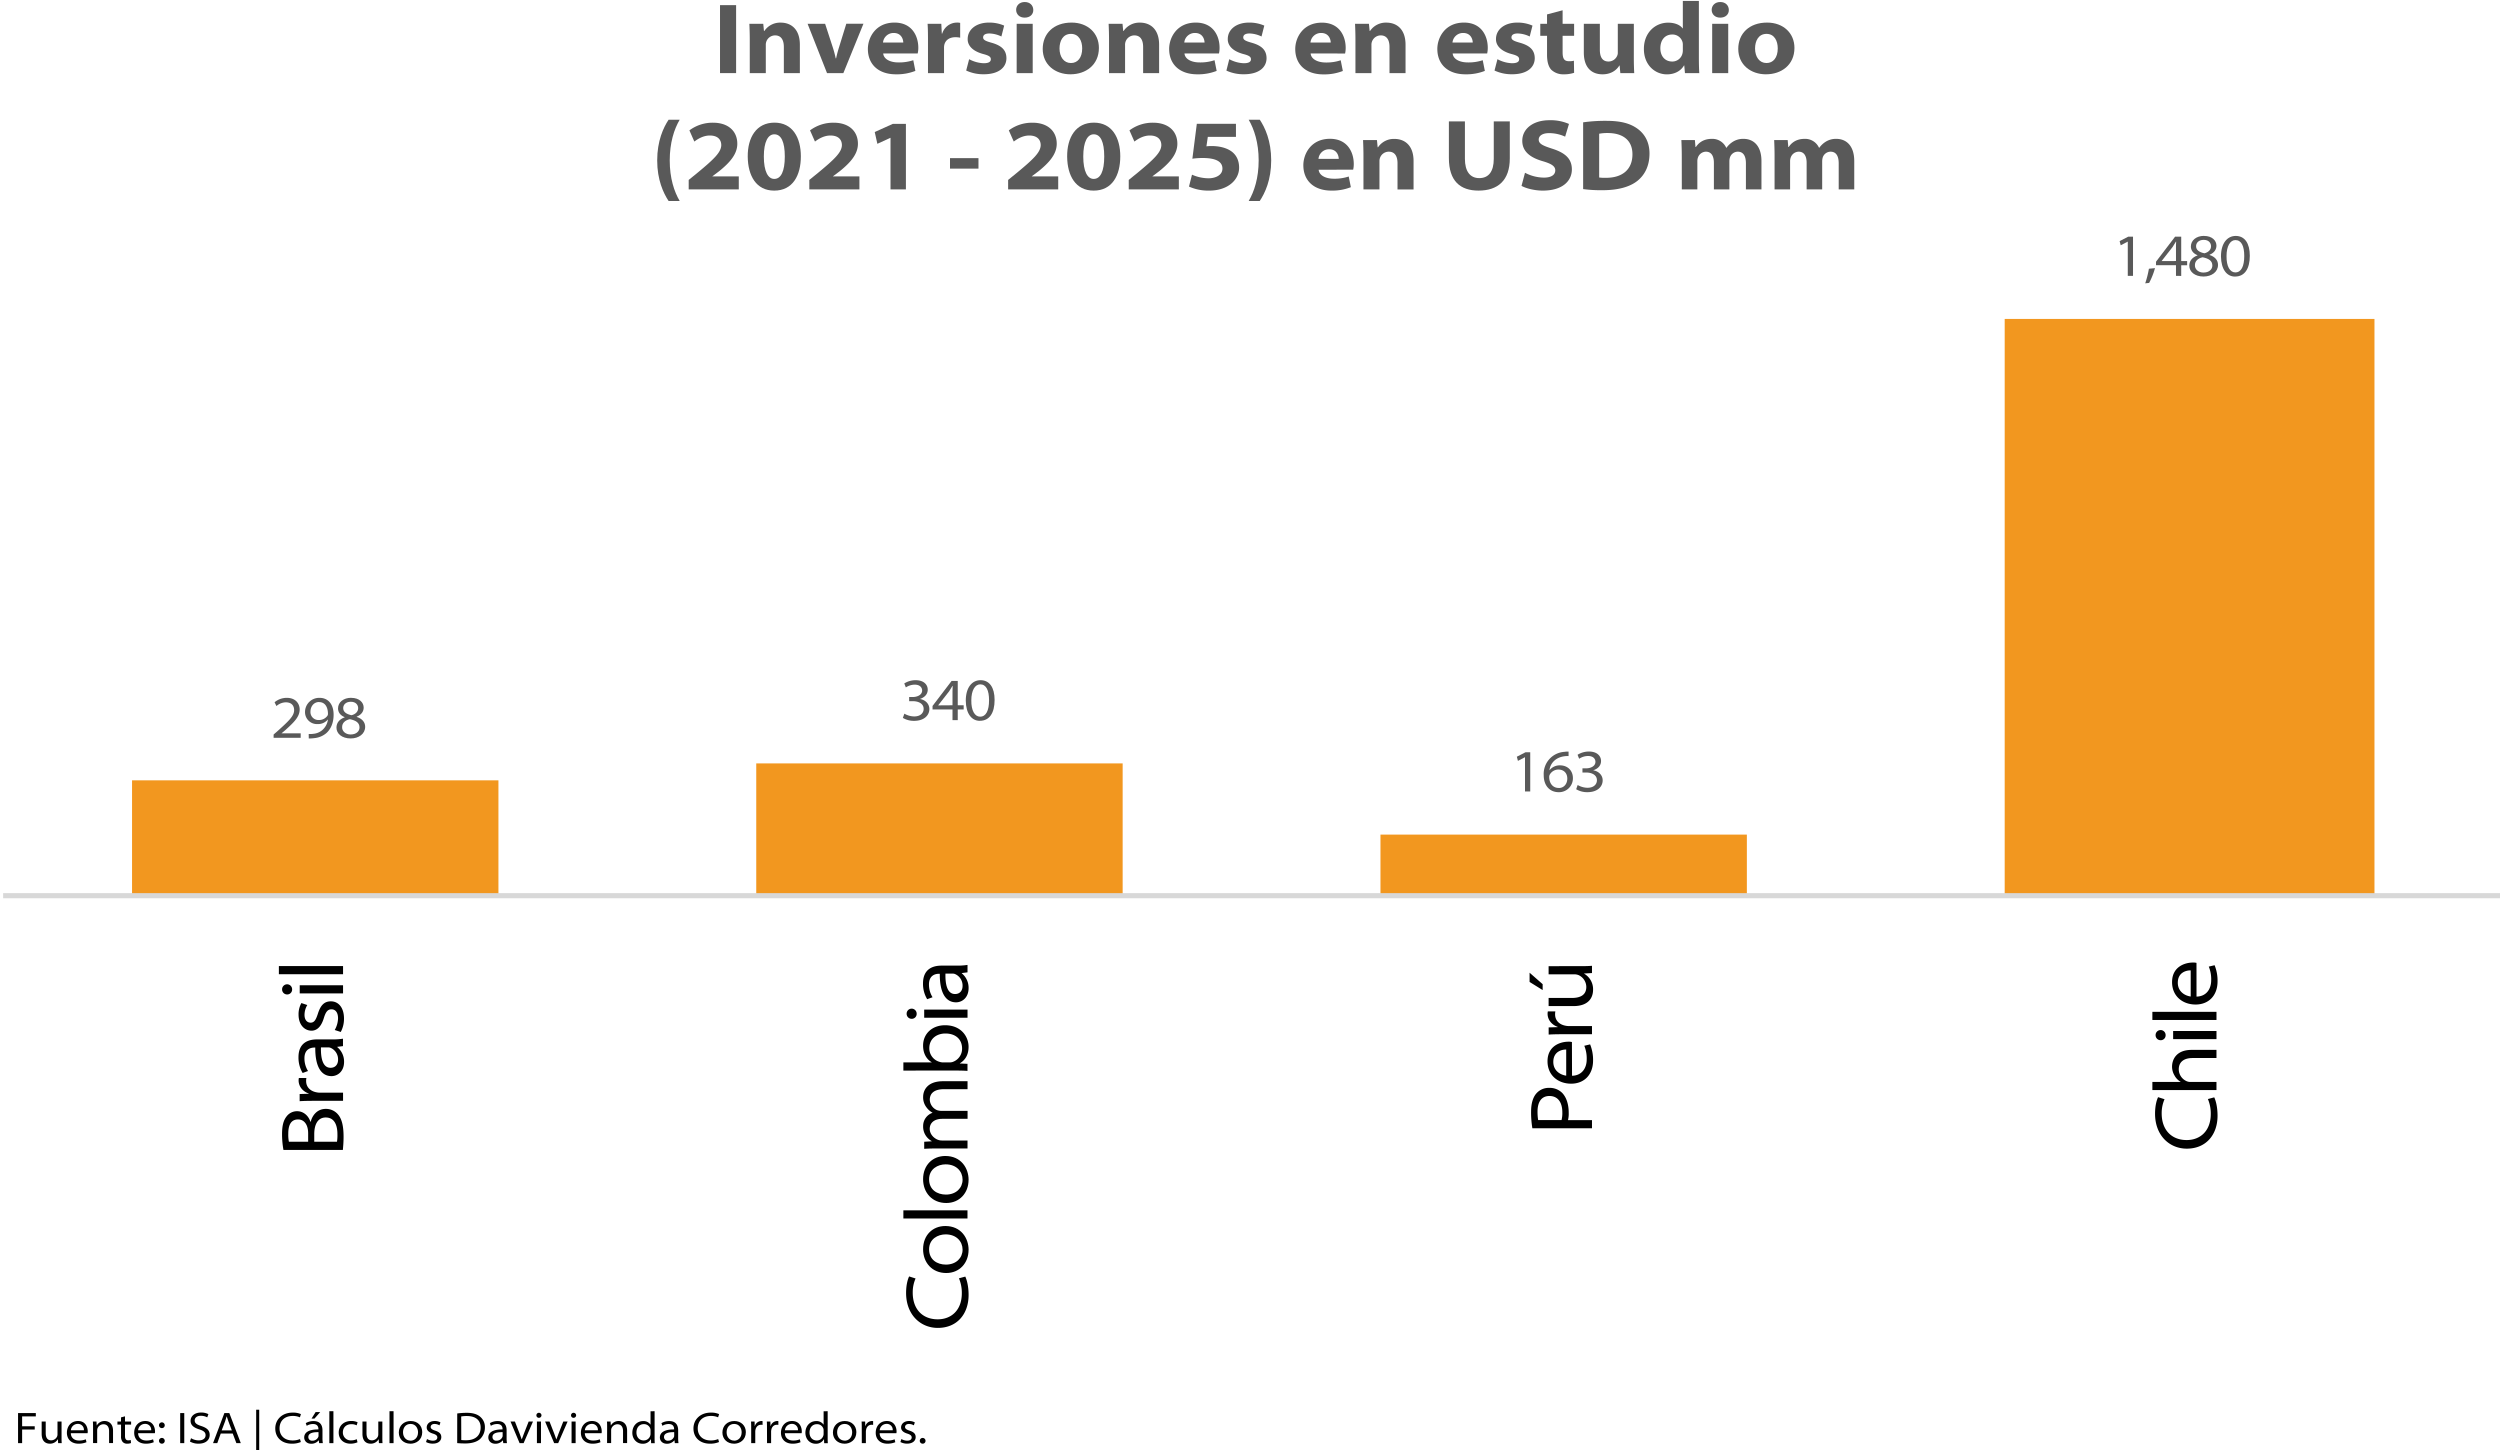 <svg xmlns="http://www.w3.org/2000/svg" xmlns:xlink="http://www.w3.org/1999/xlink" width="1800" height="1044.05" viewBox="0 0 1800 1044.05"><defs><style>.cls-1,.cls-4{fill:none;}.cls-2{clip-path:url(#clip-path);}.cls-3{fill:#f2971f;}.cls-4{stroke:#d8d8d8;stroke-linejoin:round;stroke-width:3.66px;}.cls-5{fill:#595959;}</style><clipPath id="clip-path"><rect class="cls-1" x="2.25" y="190.57" width="1797.75" height="454.32"/></clipPath></defs><g id="INVERSIONES_EN_ESTUDIO_2021_-_2025" data-name="INVERSIONES EN ESTUDIO 2021 - 2025"><g class="cls-2"><path class="cls-3" d="M1443.38,229.65h266.24V644.9H1443.38ZM993.94,600.93h263.8v44H993.94ZM544.5,549.63H808.31V644.9H544.5ZM95.07,561.85h263.8v83H95.07Z"/></g><line class="cls-4" x1="2.25" y1="644.9" x2="1800" y2="644.9"/><path class="cls-5" d="M197,531.2v-2.34l3.22-2.83c8.47-7.6,11.51-10.77,11.55-14.68,0-2.77-1.35-5.68-6.08-5.68a10.58,10.58,0,0,0-6.65,2.69l-1.34-2.74a13.64,13.64,0,0,1,8.81-3.17c6.52,0,9.25,4.39,9.25,8.34,0,5.21-3.86,9.12-10.64,15.16l-2.34,1.95V528h13.72v3.21Z"/><path class="cls-5" d="M222.27,528.46a15.38,15.38,0,0,0,3.39-.13,11.28,11.28,0,0,0,6.6-2.86,12.19,12.19,0,0,0,3.86-7.38H236a9.11,9.11,0,0,1-7.38,3.25,8.59,8.59,0,0,1-9-8.73,10.2,10.2,0,0,1,10.51-10.16c6,0,10.07,4.47,10.07,12.12,0,6.38-2.34,10.72-5.25,13.29a15.55,15.55,0,0,1-8.77,3.6,22,22,0,0,1-3.87.22Zm7.43-23c-3.74,0-6.17,3.21-6.17,6.95a5.73,5.73,0,0,0,6,6,7.34,7.34,0,0,0,6.26-3.13,2.58,2.58,0,0,0,.34-1.26c0-4.47-1.82-8.51-6.38-8.51Z"/><path class="cls-5" d="M252.84,502.45c6,0,9,3.43,9,7,0,2.39-1.22,5-5,6.55v.18c3.82,1.21,6.08,3.73,6.08,7.12,0,5.12-4.65,8.38-10.42,8.38-6.3,0-10.25-3.43-10.25-7.77,0-3.43,2-6,5.9-7.43v-.13c-3.43-1.39-4.77-3.82-4.77-6.3,0-4.47,4-7.64,9.42-7.64Zm-.26,26.36c3.91,0,6.26-2.3,6.26-5,0-3.48-2.57-5.08-6.95-6-3.61.78-5.56,2.91-5.56,5.65-.18,2.78,2.26,5.38,6.21,5.38Zm0-23.54c-3.61,0-5.48,2.18-5.48,4.56,0,2.78,2.26,4.35,6,5.13,2.65-.65,4.77-2.39,4.77-5.08,0-2.09-1.43-4.61-5.25-4.61Z"/><path class="cls-5" d="M651.15,513.84a14.49,14.49,0,0,0,7,2c5.52,0,6.91-3.44,6.87-5.43,0-4-4-5.56-7.82-5.56h-2.61v-3h2.65c3,0,6.69-1.39,6.69-4.69,0-2-1.43-4.21-5.38-4.21a11.74,11.74,0,0,0-6.34,2l-1.13-2.87a15.32,15.32,0,0,1,8.16-2.34c6.12,0,8.73,3.43,8.73,6.82,0,2.95-1.87,5.43-5.52,6.64v.09c3.78.65,6.69,3.43,6.69,7.21,0,4.47-3.69,8.51-11,8.51a15.22,15.22,0,0,1-8.08-2.13Z"/><path class="cls-5" d="M685.8,518.49V510.8H671.43v-2.52l13.72-18h4.43V507.8h4.26v3h-4.26v7.69Zm0-10.69v-9.94c0-1.3.05-2.69.13-4l-.17,0c-.87,1.47-1.56,2.65-2.34,3.82l-7.91,10.12v.08Z"/><path class="cls-5" d="M705.48,519c-5.91,0-10-5.17-10.12-14.51,0-9.51,4.51-14.76,10.64-14.76,6.42,0,10.11,5.25,10.11,14.24,0,9.38-3.69,15-10.59,15Zm.21-3c4.3,0,6.43-4.47,6.43-11.81,0-7.08-2-11.46-6.38-11.46-3.74,0-6.39,4.34-6.39,11.46-.13,7.51,2.52,11.81,6.3,11.81Z"/><path class="cls-5" d="M1098,545.22h-.09l-5,2.61-.78-3,6.25-3.21h3.39v28.23H1098Z"/><path class="cls-5" d="M1129.37,544.36a16.63,16.63,0,0,0-3.17.17c-6.43.91-10,5.21-10.6,10h.09a9.32,9.32,0,0,1,7.47-3.48c5.52,0,9.34,3.74,9.34,9.25a10,10,0,0,1-10.21,10.08c-6.38,0-10.81-4.6-10.81-12.2a15.92,15.92,0,0,1,14.89-16.85,15.42,15.42,0,0,1,3-.18Zm-7,23c3.69,0,6.08-3,6.08-6.78,0-4-2.56-6.51-6.47-6.51a7.17,7.17,0,0,0-6.13,3.61,3.58,3.58,0,0,0-.43,1.65c0,4.29,2.3,8,6.91,8Z"/><path class="cls-5" d="M1135.93,565.2a14.46,14.46,0,0,0,7,2c5.52,0,6.91-3.44,6.86-5.43,0-4-4-5.56-7.81-5.56h-2.61v-3h2.65c3,0,6.69-1.39,6.69-4.69,0-2-1.43-4.21-5.39-4.21a11.85,11.85,0,0,0-6.34,2l-1.13-2.87a15.36,15.36,0,0,1,8.17-2.34c6.12,0,8.73,3.43,8.73,6.82,0,3-1.87,5.43-5.52,6.64v.09c3.78.65,6.69,3.43,6.69,7.21,0,4.47-3.69,8.51-11,8.51a15.22,15.22,0,0,1-8.08-2.13Z"/><path class="cls-5" d="M1532,174h-.09l-5,2.6-.78-3,6.25-3.22h3.39v28.23H1532Z"/><path class="cls-5" d="M1544.56,204a69.21,69.21,0,0,0,2.65-10.51l4.38-.43a51.3,51.3,0,0,1-4.21,10.64Z"/><path class="cls-5" d="M1566.71,198.62v-7.69h-14.38v-2.51l13.72-18h4.43v17.55h4.26v3h-4.26v7.69Zm0-10.68V178c0-1.3,0-2.69.13-4l-.18-.05c-.87,1.48-1.56,2.65-2.34,3.82l-7.91,10.12v.09Z"/><path class="cls-5" d="M1586.9,169.87c5.95,0,8.94,3.43,8.94,7,0,2.39-1.21,5-4.95,6.56v.17c3.83,1.22,6.08,3.73,6.08,7.12,0,5.13-4.64,8.38-10.42,8.38-6.29,0-10.25-3.43-10.25-7.77,0-3.43,2-6,5.91-7.43v-.13c-3.43-1.39-4.78-3.82-4.78-6.29,0-4.48,4-7.65,9.43-7.65Zm-.26,26.36c3.91,0,6.25-2.3,6.25-5,0-3.48-2.56-5.08-7-6-3.6.78-5.55,2.91-5.55,5.65-.18,2.78,2.25,5.38,6.21,5.38Zm0-23.53c-3.6,0-5.47,2.17-5.47,4.56,0,2.77,2.26,4.34,6,5.12,2.65-.65,4.78-2.39,4.78-5.08,0-2.09-1.43-4.6-5.25-4.6Z"/><path class="cls-5" d="M1609.22,199.14c-5.91,0-10-5.17-10.12-14.5,0-9.51,4.52-14.77,10.64-14.77,6.43,0,10.12,5.26,10.12,14.25,0,9.38-3.69,15-10.6,15Zm.22-3c4.3,0,6.42-4.48,6.42-11.82,0-7.07-2-11.46-6.38-11.46-3.73,0-6.38,4.34-6.38,11.46-.13,7.52,2.52,11.82,6.29,11.82Z"/><path d="M204.08,827.93a64.65,64.65,0,0,1-1-11.28c0-6.19,1-9.87,3.16-12.7a9.38,9.38,0,0,1,7.8-3.87c4.13,0,7.93,2.9,9.48,7.61h.19c.91-3.81,4.06-9.29,10.9-9.29a11.33,11.33,0,0,1,8.7,3.93c2.77,3.16,4.06,8.32,4.06,16.12,0,4.13-.32,7.41-.51,9.48Zm17.79-5.87V816c0-6.51-3.09-10-7.22-10-5.41,0-7.09,4.45-7.09,10.25a25.8,25.8,0,0,0,.45,5.8Zm20.76,0a30,30,0,0,0,.32-5.41c0-6.06-1.86-12.06-8.44-12.06-5.93,0-8.25,5.42-8.25,12v5.48Z"/><path d="M226,792.6c-4,0-7.16.06-10.25.26V787.7l6.51-.19v-.2C217.68,785.7,215,782,215,777.9a7.55,7.55,0,0,1,.19-1.74h5.41a11.29,11.29,0,0,0-.19,2.19c0,4.32,3,7.29,7.48,8.12a11.48,11.48,0,0,0,2.64.26H247v5.87Z"/><path d="M239.34,748.37a46.26,46.26,0,0,0,7.61-.51v5.35l-4.12.51v.2a13.5,13.5,0,0,1,4.9,10.64c0,7-4.78,10.25-9,10.25-7.47,0-11.86-6.84-11.73-20.57h-.58c-1.93,0-7.28.58-7.22,7.8a17.06,17.06,0,0,0,2.58,9.09l-3.87,1.42a21.42,21.42,0,0,1-3-11.35c0-10.63,7.34-12.83,13.34-12.83Zm-8.25,5.74c-.19,7.35,1.1,14.7,6.9,14.7,3.61,0,5.42-2.58,5.42-5.8a9,9,0,0,0-5.42-8.58,4.57,4.57,0,0,0-1.8-.32Z"/><path d="M241,741.6a17.81,17.81,0,0,0,2.39-8.38c0-4.57-2.13-6.51-4.71-6.51-2.84,0-4.19,1.94-5.54,6.38-1.87,6.19-5,9-8.84,9-5,0-9.34-4.19-9.34-11.54A16.44,16.44,0,0,1,217,722.2l4.25,1.42a14,14,0,0,0-2,7.15c0,3.61,1.93,5.55,4.38,5.55,2.71,0,3.87-2.19,5.29-6.58,1.93-6,4.57-8.77,9.34-8.77,5.29,0,9.42,4.32,9.42,12.45a20.21,20.21,0,0,1-2.33,9.6Z"/><path d="M210.33,712.4a3.52,3.52,0,0,1-3.61,3.61,3.6,3.6,0,0,1-3.61-3.74,3.61,3.61,0,1,1,7.22.07ZM247,715.24h-31.2v-5.87H247Z"/><path d="M200.79,701.44v-5.87H247v5.87Z"/><path d="M695,919.15c1.1,2.26,2.39,7,2.39,13.22,0,13.47-8.06,23.72-22.18,23.72-12.44,0-22.82-9.47-22.82-25.14,0-6.25,1.35-10.25,2.19-11.92l4.64,1.48a24.74,24.74,0,0,0-2.06,10.18c0,12.06,7.15,19.22,18,19.22,9.74,0,17.35-6.52,17.35-18.76a26.7,26.7,0,0,0-2.07-10.77Z"/><path d="M697.37,899.94c0,9.41-6.52,16.63-16.06,16.63-10.18,0-16.69-7.47-16.69-17.14,0-10.13,6.89-16.7,16-16.7,11.41,0,16.77,8.83,16.77,17.15Zm-4.32-.19c0-5.87-4.39-11-12.19-11-5.48,0-11.92,3.22-11.92,10.76s5.86,11,12.11,11c7.48,0,12-4.9,12-10.7Z"/><path d="M650.43,877.31v-5.86h46.16v5.86Z"/><path d="M697.37,849.53c0,9.41-6.52,16.63-16.06,16.63-10.18,0-16.69-7.48-16.69-17.15,0-10.12,6.89-16.7,16-16.7,11.41,0,16.77,8.84,16.77,17.15Zm-4.32-.2c0-5.86-4.39-11-12.19-11-5.48,0-11.92,3.23-11.92,10.77s5.86,11,12.11,11c7.48,0,12-4.9,12-10.7Z"/><path d="M674,826.9c-3.16,0-5.93.06-8.57.26v-5.1l5.35-.32v-.19a11.8,11.8,0,0,1-6.12-10.77,10,10,0,0,1,6.7-9.54v-.13a13.33,13.33,0,0,1-4.19-3.67,11.75,11.75,0,0,1-2.51-7.74c0-4.13,2.51-11.22,14.37-11.22h17.6v5.74h-17c-6.7,0-10.18,2.77-10.18,7.61a8.42,8.42,0,0,0,5.22,7.47,10,10,0,0,0,2.9.52h19.08v5.74H678.41c-5.48,0-9,2.71-9,7.22,0,4,3.16,6.83,5.86,7.86a8,8,0,0,0,2.84.52h18.5v5.74Z"/><path d="M650.43,770.81v-5.87H670.8v-.13c-3.61-2.12-6.18-6.12-6.18-12,0-8.64,6.7-14.7,15.92-14.63,11.15,0,16.83,7.86,16.83,15.53,0,4.9-1.74,9.1-6.26,11.87v.13l5.48.25v5.1c-2.25-.2-5.22-.26-8.25-.26Zm33.14-5.87a7.77,7.77,0,0,0,2.13-.26,10.05,10.05,0,0,0,7-9.73c0-6.64-4.64-10.83-12-10.83-6.32,0-11.6,3.8-11.6,10.57a10.11,10.11,0,0,0,7.48,9.87,8.11,8.11,0,0,0,2.38.38Z"/><path d="M660,729.94a3.52,3.52,0,0,1-3.61,3.61,3.6,3.6,0,0,1-3.61-3.74,3.61,3.61,0,1,1,7.22.06Zm36.62,2.83h-31.2v-5.86h31.2Z"/><path d="M689,695.25a46.26,46.26,0,0,0,7.61-.51v5.35l-4.12.51v.2a13.48,13.48,0,0,1,4.9,10.63c0,7-4.78,10.25-9,10.25-7.47,0-11.86-6.83-11.73-20.56h-.58c-1.93,0-7.28.58-7.22,7.8a17.08,17.08,0,0,0,2.58,9.09l-3.87,1.42a21.42,21.42,0,0,1-3-11.35c0-10.64,7.35-12.83,13.34-12.83ZM680.73,701c-.19,7.35,1.1,14.7,6.9,14.7,3.61,0,5.42-2.58,5.42-5.8a9,9,0,0,0-5.42-8.58,4.4,4.4,0,0,0-1.8-.32Z"/><path d="M1103.3,812.33a69.93,69.93,0,0,1-.91-12c0-6,1.42-10.32,3.74-13a11.79,11.79,0,0,1,9.16-4.06,12.74,12.74,0,0,1,9.47,3.61c3.1,3.23,4.71,8.26,4.71,14.32a18.5,18.5,0,0,1-.52,5.28h17.28v5.87Zm21-5.87a19.78,19.78,0,0,0,.58-5.54c0-7.42-3.35-11.8-9.28-11.8-6.13,0-8.58,4.84-8.58,11.22a37.16,37.16,0,0,0,.45,6.12Z"/><path d="M1131.86,774.55c7-.13,10.57-5.35,10.57-11.8a24.13,24.13,0,0,0-1.74-9.8l4.19-1a29.65,29.65,0,0,1,2.13,11.61c0,10.31-6.45,16.69-15.8,16.69s-17-6-17-16.11c0-11.42,9.67-14.12,15-14.12a9,9,0,0,1,2.58.25Zm-4.19-18.89c-2.71-.06-9.29,1.16-9.29,8.9,0,6.64,5.42,9.41,9.29,9.92Z"/><path d="M1125.28,744.64c-4,0-7.16.06-10.25.25v-5.15l6.51-.2v-.19c-4.58-1.61-7.28-5.35-7.28-9.41a7.48,7.48,0,0,1,.19-1.74h5.41a11.29,11.29,0,0,0-.19,2.19c0,4.32,3,7.28,7.48,8.12a12.07,12.07,0,0,0,2.64.26h16.44v5.87Z"/><path d="M1101.3,700.35l9.41,8.25v4.25L1101.3,707Zm36.36-4.71c3.22,0,6.06-.06,8.57-.26v5.22l-5.67.33v.12a12.87,12.87,0,0,1,6.45,11.54c0,4.71-2.26,11.8-14.25,11.8H1115v-5.86h16.7c6.25,0,10.44-2.2,10.44-7.93a9.49,9.49,0,0,0-5.54-8.51,8.22,8.22,0,0,0-3-.58H1115v-5.87Z"/><path d="M1594.25,790.09c1.1,2.25,2.39,7,2.39,13.21,0,13.48-8.06,23.73-22.18,23.73-12.44,0-22.82-9.48-22.82-25.14,0-6.26,1.35-10.26,2.19-11.93l4.64,1.48a24.79,24.79,0,0,0-2.06,10.19c0,12,7.16,19.21,18,19.21,9.73,0,17.34-6.51,17.34-18.76a26.71,26.71,0,0,0-2.06-10.77Z"/><path d="M1549.71,784.86V779H1570v-.13a11.53,11.53,0,0,1-4.38-4.58,12.33,12.33,0,0,1-1.74-6.32c0-4.32,2.39-12.05,14.12-12.05h17.86v5.86h-17.28c-5.42,0-9.87,2.26-9.87,8.19a9.43,9.43,0,0,0,5.87,8.58,6.53,6.53,0,0,0,2.84.45h18.44v5.86Z"/><path d="M1559.25,745.34a3.53,3.53,0,0,1-3.61,3.62,3.6,3.6,0,0,1-3.61-3.74,3.61,3.61,0,1,1,7.22.06Zm36.62,2.84h-31.21v-5.86h31.21Z"/><path d="M1549.71,734.38v-5.86h46.16v5.86Z"/><path d="M1581.49,717.56c7-.13,10.57-5.35,10.57-11.8a23.92,23.92,0,0,0-1.74-9.8l4.19-1a29.63,29.63,0,0,1,2.13,11.6c0,10.32-6.45,16.7-15.8,16.7s-16.95-6-16.95-16.12c0-11.41,9.67-14.11,15-14.11a9,9,0,0,1,2.58.25Zm-4.19-18.89c-2.71-.07-9.28,1.16-9.28,8.9,0,6.64,5.41,9.41,9.28,9.92Z"/><path class="cls-5" d="M530,3.7V52.64H518.41V3.7Z"/><path class="cls-5" d="M539.83,28.68c0-4.58-.15-8.42-.29-11.55h10l.51,5.16h.29a13.71,13.71,0,0,1,11.76-6c7.41,0,13.8,4.65,13.8,15.9V52.64H564.37V33.84c0-5.16-2-8.36-6.31-8.36A6.72,6.72,0,0,0,551.74,30a6.94,6.94,0,0,0-.36,2.54V52.64H539.83Z"/><path class="cls-5" d="M594.08,17.13l5.44,16.71A72.06,72.06,0,0,1,601.7,42H602c.58-2.69,1.24-5.23,2.18-8.2l5.16-16.71h12.34L607.22,52.64H595.46l-14-35.51Z"/><path class="cls-5" d="M635.91,38.48c.36,4.29,5.37,6.47,10.82,6.47a32.33,32.33,0,0,0,10.82-1.6l1.52,7.7a36.45,36.45,0,0,1-13.94,2.46c-12.78,0-20.26-7.26-20.26-18.3,0-8,5.44-18.95,19.17-18.95,12.85,0,17.14,10,17.14,18.08a17.67,17.67,0,0,1-.44,4.14Zm14.45-7.84c0-2-1.17-6.9-6.9-6.9a7.63,7.63,0,0,0-7.7,6.9Z"/><path class="cls-5" d="M668.15,29.19c0-5.81-.07-9.08-.29-12.06h9.88l.36,7.05h.29a11.16,11.16,0,0,1,10.46-7.92,9.17,9.17,0,0,1,2.47.22V27.15a14.75,14.75,0,0,0-3.34-.36c-4.72,0-7.48,2.4-8.14,5.81a10.3,10.3,0,0,0-.14,2.11V52.64H668.15Z"/><path class="cls-5" d="M697.78,42.62a23.88,23.88,0,0,0,10.46,2.91c3.7,0,5.15-1.09,5.15-2.84s-1.16-2.68-5.66-3.84c-7.84-2.18-11.11-6.32-11-10.75,0-6.76,6-11.84,15.4-11.84A26.75,26.75,0,0,1,723,18.44l-2,7.84a20.78,20.78,0,0,0-8.64-2.18c-2.84,0-4.51.95-4.51,2.84,0,1.74,1.6,2.61,6.39,3.92,7.19,2.1,10.32,5.44,10.39,11,0,6.39-5.16,11.61-16.34,11.61a29.26,29.26,0,0,1-12.64-2.68Z"/><path class="cls-5" d="M737.72,12.7c-3.78,0-6.1-2.54-6.1-5.59s2.32-5.66,6.17-5.66,6.1,2.47,6.18,5.66-2.33,5.59-6.18,5.59ZM732,52.64V17.13h11.55V52.64Z"/><path class="cls-5" d="M770.76,53.51c-11,0-20-6.89-20-18.3,0-11,7.84-18.95,20.77-18.95,11.69,0,19.68,7.63,19.68,18.23,0,12.34-9.51,19-20.41,19Zm.36-8.13c4.72,0,8.06-3.77,8.06-10.53,0-5.37-2.39-10.46-8.06-10.46-5.88,0-8.27,5.16-8.27,10.53,0,6,3.12,10.46,8.2,10.46Z"/><path class="cls-5" d="M798.5,28.68c0-4.58-.14-8.42-.29-11.55h10l.5,5.16H809a13.73,13.73,0,0,1,11.77-6c7.4,0,13.79,4.65,13.79,15.9V52.64H823.05V33.84c0-5.16-2-8.36-6.32-8.36A6.72,6.72,0,0,0,810.41,30a6.94,6.94,0,0,0-.36,2.54V52.64H798.5Z"/><path class="cls-5" d="M852.82,38.48c.37,4.29,5.38,6.47,10.82,6.47a32.25,32.25,0,0,0,10.82-1.6l1.53,7.7a36.49,36.49,0,0,1-13.94,2.46c-12.78,0-20.26-7.26-20.26-18.3,0-8,5.44-18.95,19.17-18.95,12.85,0,17.13,10,17.13,18.08a17.78,17.78,0,0,1-.43,4.14Zm14.45-7.84c0-2-1.16-6.9-6.89-6.9a7.63,7.63,0,0,0-7.7,6.9Z"/><path class="cls-5" d="M885.07,42.62a23.88,23.88,0,0,0,10.46,2.91c3.7,0,5.15-1.09,5.15-2.84S899.52,40,895,38.85c-7.85-2.18-11.11-6.32-11-10.75,0-6.76,5.95-11.84,15.39-11.84a26.76,26.76,0,0,1,10.9,2.18l-2,7.84a20.79,20.79,0,0,0-8.65-2.18c-2.83,0-4.5.95-4.5,2.84,0,1.74,1.6,2.61,6.39,3.92,7.19,2.1,10.31,5.44,10.39,11,0,6.39-5.16,11.61-16.34,11.61A29.22,29.22,0,0,1,883,50.83Z"/><path class="cls-5" d="M943.67,38.48C944,42.77,949.05,45,954.49,45a32.25,32.25,0,0,0,10.82-1.6l1.53,7.7a36.5,36.5,0,0,1-14,2.46c-12.78,0-20.26-7.26-20.26-18.3,0-8,5.45-18.95,19.17-18.95,12.86,0,17.14,10,17.14,18.08a18.35,18.35,0,0,1-.43,4.14Zm14.45-7.84c0-2-1.16-6.9-6.9-6.9a7.63,7.63,0,0,0-7.69,6.9Z"/><path class="cls-5" d="M975.92,28.68c0-4.58-.15-8.42-.29-11.55h10l.51,5.16h.29a13.69,13.69,0,0,1,11.76-6c7.41,0,13.8,4.65,13.8,15.9V52.64h-11.55V33.84c0-5.16-2-8.36-6.32-8.36a6.73,6.73,0,0,0-6.68,7.05V52.64H975.92Z"/><path class="cls-5" d="M1045.92,38.48c.36,4.29,5.38,6.47,10.82,6.47a32.25,32.25,0,0,0,10.82-1.6l1.53,7.7a36.5,36.5,0,0,1-13.95,2.46c-12.78,0-20.26-7.26-20.26-18.3,0-8,5.45-18.95,19.17-18.95,12.86,0,17.14,10,17.14,18.08a18.35,18.35,0,0,1-.43,4.14Zm14.45-7.84c0-2-1.16-6.9-6.9-6.9a7.63,7.63,0,0,0-7.69,6.9Z"/><path class="cls-5" d="M1078.17,42.62a23.88,23.88,0,0,0,10.45,2.91c3.71,0,5.16-1.09,5.16-2.84s-1.16-2.68-5.67-3.84c-7.84-2.18-11.11-6.32-11-10.75,0-6.76,6-11.84,15.39-11.84a26.71,26.71,0,0,1,10.89,2.18l-2,7.84a20.78,20.78,0,0,0-8.64-2.18c-2.83,0-4.5.95-4.5,2.84,0,1.74,1.6,2.61,6.39,3.92,7.19,2.1,10.31,5.44,10.38,11,0,6.39-5.15,11.61-16.33,11.61a29.22,29.22,0,0,1-12.64-2.68Z"/><path class="cls-5" d="M1125.08,7.4v9.73h8.28v8.64h-8.28v11.7c0,4.35.87,6.6,4.57,6.6a11.61,11.61,0,0,0,3.56-.36l.15,8.71a23.41,23.41,0,0,1-7.63,1.09,12.39,12.39,0,0,1-8.86-3.34q-3-3.37-3-10.67V25.77H1109V17.13h4.86V10.38Z"/><path class="cls-5" d="M1176.35,41.1c0,4.86.14,8.71.29,11.54h-10l-.51-5.44h-.22c-1.31,2.18-4.79,6.31-12.13,6.31s-13.43-4.35-13.43-15.68V17.13h11.54V35.8c0,5.37,1.89,8.49,6.25,8.49a6.78,6.78,0,0,0,6.32-4.36,5.11,5.11,0,0,0,.36-2.1V17.13h11.55Z"/><path class="cls-5" d="M1223.19.65V42c0,4.28.14,8.57.29,10.67h-10.31l-.51-5.59h-.15c-2.54,4.43-7.33,6.46-12.34,6.46-8.64,0-16.56-6.82-16.56-18.22-.07-11.77,8.13-19,17.43-19,4.79,0,8.64,1.6,10.46,4.14h.14V.65Zm-11.55,32a9.24,9.24,0,0,0-.14-2,7.49,7.49,0,0,0-7.41-5.81c-5.67,0-8.64,4.36-8.64,9.88,0,5.74,3.34,9.58,8.57,9.58a7.5,7.5,0,0,0,7.4-6,9.66,9.66,0,0,0,.22-2.54Z"/><path class="cls-5" d="M1238.51,12.7c-3.77,0-6.1-2.54-6.1-5.59s2.33-5.66,6.17-5.66,6.1,2.47,6.18,5.66-2.33,5.59-6.18,5.59Zm-5.74,39.94V17.13h11.55V52.64Z"/><path class="cls-5" d="M1271.55,53.51c-11,0-20-6.89-20-18.3,0-11,7.85-18.95,20.77-18.95,11.69,0,19.68,7.63,19.68,18.23,0,12.34-9.51,19-20.4,19Zm.37-8.13c4.72,0,8.06-3.77,8.06-10.53,0-5.37-2.4-10.46-8.06-10.46-5.89,0-8.28,5.16-8.28,10.53,0,6,3.12,10.46,8.2,10.46Z"/><path class="cls-5" d="M489.39,86.19c-4,6.76-7.18,16.56-7.18,29.34s3.19,22.44,7.18,29.19h-8c-3.78-5.73-8.21-15.25-8.21-29.19,0-14.09,4.43-23.6,8.21-29.34Z"/><path class="cls-5" d="M495.86,136.37v-6.82l6.53-5.31c11.77-9.73,16.78-14.59,16.92-19.67,0-3.85-2.32-7-8.27-7-4.43,0-8.36,2.25-11.12,4.36l-3.55-8.06a27.83,27.83,0,0,1,17.06-5.52c10.82,0,17.43,6,17.43,15.18,0,7.62-5.66,13.72-13,19.68l-4.94,3.7V127h19v9.37Z"/><path class="cls-5" d="M557.37,137.24c-12.86,0-18.88-10.67-19-24.47s6.25-24.47,19.25-24.47,19,10.75,19,24.25c0,13.73-5.81,24.69-19.17,24.69Zm.14-8.42c4.79,0,7.55-5.45,7.55-16.12s-2.68-16-7.55-16c-4.5,0-7.55,5.3-7.55,16s3,16.12,7.48,16.12Z"/><path class="cls-5" d="M582.71,136.37v-6.82l6.54-5.31c11.76-9.73,16.77-14.59,16.92-19.67,0-3.85-2.33-7-8.28-7-4.43,0-8.35,2.25-11.11,4.36l-3.56-8.06a27.84,27.84,0,0,1,17.07-5.52c10.82,0,17.42,6,17.42,15.18,0,7.62-5.66,13.72-13,19.68l-4.94,3.7V127h19v9.37Z"/><path class="cls-5" d="M641.17,99.26H641l-9.3,4.29-1.89-8.5,13.07-5.88h9.37v47.2H641.17Z"/><path class="cls-5" d="M704.5,113.86v7.55H684v-7.55Z"/><path class="cls-5" d="M725.85,136.37v-6.82l6.53-5.31c11.77-9.73,16.78-14.59,16.92-19.67,0-3.85-2.32-7-8.28-7-4.43,0-8.35,2.25-11.11,4.36l-3.56-8.06a27.89,27.89,0,0,1,17.07-5.52c10.82,0,17.43,6,17.43,15.18,0,7.62-5.67,13.72-13,19.68l-4.94,3.7V127h19v9.37Z"/><path class="cls-5" d="M787.35,137.24c-12.85,0-18.88-10.67-19-24.47s6.25-24.47,19.25-24.47,19,10.75,19,24.25c0,13.73-5.81,24.69-19.17,24.69Zm.15-8.42c4.79,0,7.55-5.45,7.55-16.12s-2.68-16-7.55-16c-4.5,0-7.55,5.3-7.55,16s3,16.12,7.48,16.12Z"/><path class="cls-5" d="M812.7,136.37v-6.82l6.54-5.31c11.76-9.73,16.77-14.59,16.92-19.67,0-3.85-2.33-7-8.28-7-4.43,0-8.35,2.25-11.11,4.36l-3.56-8.06a27.83,27.83,0,0,1,17.06-5.52c10.82,0,17.43,6,17.43,15.18,0,7.62-5.66,13.72-13,19.68l-4.93,3.7V127h19v9.37Z"/><path class="cls-5" d="M889.89,98.54H869.63l-1,6.82a29.69,29.69,0,0,1,3.63-.21c5.3,0,10.09,1.09,13.65,3.34,3.85,2.47,6.25,6.46,6.25,12.27,0,8.71-8.06,16.48-21.57,16.48a34,34,0,0,1-14.52-2.9l2.17-8.57a30.22,30.22,0,0,0,11.91,2.61c4.58,0,10-2,10-7,0-4.35-3.55-7.62-14.3-7.62a53,53,0,0,0-7.34.51l3.2-25.13h28.17Z"/><path class="cls-5" d="M899.05,144.72c4-6.75,7.19-16.55,7.19-29.26S903,93,899.05,86.19h8c3.78,5.67,8.21,15.18,8.21,29.27S910.81,139,907,144.72Z"/><path class="cls-5" d="M949.44,122.21c.37,4.29,5.38,6.46,10.82,6.46a32.26,32.26,0,0,0,10.82-1.59l1.53,7.69a36.49,36.49,0,0,1-13.94,2.47c-12.78,0-20.26-7.26-20.26-18.3,0-8,5.44-19,19.17-19,12.85,0,17.13,10,17.13,18.08a17.78,17.78,0,0,1-.43,4.14Zm14.45-7.84c0-2-1.16-6.9-6.89-6.9a7.63,7.63,0,0,0-7.7,6.9Z"/><path class="cls-5" d="M981.69,112.41c0-4.58-.15-8.43-.29-11.55h10l.51,5.16h.29a13.69,13.69,0,0,1,11.76-6c7.41,0,13.8,4.65,13.8,15.9v20.48h-11.55V117.56c0-5.15-2-8.35-6.32-8.35a6.71,6.71,0,0,0-6.31,4.51,6.93,6.93,0,0,0-.37,2.54v20.11H981.69Z"/><path class="cls-5" d="M1054.74,87.43v26.94c0,8.86,3.63,13.87,10.31,13.87,6.83,0,10.46-4.79,10.46-13.87V87.43h11.55V114c0,15.9-8.57,23.23-22.51,23.23-13.07,0-21.35-6.75-21.35-23.45V87.43Z"/><path class="cls-5" d="M1098,124.39a29.7,29.7,0,0,0,13.65,3.49c5.31,0,8.14-2,8.14-5.23,0-2.83-2.4-4.65-8.86-6.54-8.64-2.47-14.89-6.68-14.89-14.74,0-8.5,7.63-14.81,19.54-14.81a32.92,32.92,0,0,1,14.08,2.68l-2.76,9.15a27.71,27.71,0,0,0-11.54-2.54c-5.08,0-7.48,2.11-7.48,4.65,0,3.12,3.12,4.43,9.87,6.61,9.37,3,14,7.33,14,14.88,0,7.85-6.18,15.25-21,15.25-6,0-12.2-1.67-15.25-3.41Z"/><path class="cls-5" d="M1139.86,88.08A113.3,113.3,0,0,1,1156.48,87c10.39,0,17.07,1.82,22.3,5.52s8.86,9.59,8.86,18c0,9.22-3.63,15.54-8.5,19.53-5.74,4.72-14.67,6.9-25.2,6.9a99,99,0,0,1-14.08-.8Zm11.54,39.72a28.55,28.55,0,0,0,4.58.22c11.9.15,19.38-5.81,19.38-16.92,0-10.24-7-15.32-17.86-15.32a30.9,30.9,0,0,0-6.1.51Z"/><path class="cls-5" d="M1210.88,112.41c0-4.58-.15-8.43-.29-11.55h9.73l.43,5h.29c1.38-2.1,4.58-5.88,11.48-5.88a10.93,10.93,0,0,1,10.38,6.46h.15a16.19,16.19,0,0,1,4.94-4.57,13.87,13.87,0,0,1,7.33-1.89c7,0,12.93,4.72,12.93,16.05v20.33h-11.19V117.64c0-5.52-2-8.43-5.88-8.43a6,6,0,0,0-5.59,4.07,10.05,10.05,0,0,0-.44,2.9v20.19H1234v-19.1c0-5.15-2-8.06-5.74-8.06a6.21,6.21,0,0,0-5.73,4.21,7.85,7.85,0,0,0-.44,2.84v20.11h-11.18Z"/><path class="cls-5" d="M1277.69,112.41c0-4.58-.15-8.43-.29-11.55h9.73l.44,5h.29c1.38-2.1,4.57-5.88,11.47-5.88a10.93,10.93,0,0,1,10.38,6.46h.15a16.19,16.19,0,0,1,4.94-4.57,13.87,13.87,0,0,1,7.33-1.89c7,0,12.93,4.72,12.93,16.05v20.33h-11.19V117.64c0-5.52-2-8.43-5.88-8.43a6,6,0,0,0-5.59,4.07,10,10,0,0,0-.43,2.9v20.19h-11.19v-19.1c0-5.15-2-8.06-5.73-8.06a6.22,6.22,0,0,0-5.74,4.21,8.07,8.07,0,0,0-.44,2.84v20.11h-11.18Z"/><path d="M13,1017.42H25.79v2.37H15.93v7.1H25v2.38H15.93v9.79H13Z"/><path d="M44.32,1034.79c0,1.61,0,3,.13,4.27h-2.6l-.16-2.82h-.06a6.41,6.41,0,0,1-5.75,3.21c-2.35,0-5.88-1.12-5.88-7.1v-8.83h2.92v8.32c0,3.11,1.09,5.2,3.95,5.2a4.73,4.73,0,0,0,4.24-2.76,4.19,4.19,0,0,0,.29-1.48v-9.28h2.92Z"/><path d="M51,1031.9c.06,3.5,2.66,5.27,5.87,5.27a12,12,0,0,0,4.89-.87l.51,2.09a14.76,14.76,0,0,1-5.78,1.06c-5.14,0-8.32-3.21-8.32-7.87s3-8.45,8-8.45c5.68,0,7,4.82,7,7.49a4.66,4.66,0,0,1-.12,1.28Zm9.41-2.09a4.26,4.26,0,0,0-4.44-4.62,5,5,0,0,0-4.94,4.62Z"/><path d="M67,1027.79c0-1.57,0-3-.13-4.27h2.6l.16,2.76h.1a6.36,6.36,0,0,1,5.65-3.15c2.12,0,6,1.19,6,7v8.89H78.54v-8.64c0-2.73-1.16-4.91-4.08-4.91a4.63,4.63,0,0,0-4.27,3,4.09,4.09,0,0,0-.23,1.28v9.25H67Z"/><path d="M90,1019.76v3.76h4.4v2.21H90v8.13c0,1.9.52,3.18,2.32,3.18a6.6,6.6,0,0,0,1.83-.22l.16,2.18a7.41,7.41,0,0,1-2.76.45,4.14,4.14,0,0,1-3.25-1.29,6,6,0,0,1-1.15-4.11v-8.32H84.55v-2.21h2.57v-3Z"/><path d="M99.45,1031.9c.07,3.5,2.67,5.27,5.88,5.27a12,12,0,0,0,4.88-.87l.51,2.09a14.72,14.72,0,0,1-5.78,1.06c-5.14,0-8.32-3.21-8.32-7.87s3-8.45,8-8.45c5.69,0,7,4.82,7,7.49a4.24,4.24,0,0,1-.13,1.28Zm9.41-2.09a4.26,4.26,0,0,0-4.43-4.62,5,5,0,0,0-5,4.62Z"/><path d="M116.61,1028.24a2.07,2.07,0,1,1,2-2.06,2,2,0,0,1-2,2.06Zm0,11.21a2.07,2.07,0,1,1,2-2.06,2,2,0,0,1-2,2.06Z"/><path d="M132.67,1017.42v21.64h-2.93v-21.64Z"/><path d="M137.55,1035.5a10.62,10.62,0,0,0,5.62,1.57c3.05,0,4.85-1.51,4.85-3.69,0-2-1.19-3.18-4.5-4.21-4.17-1.28-6.29-3.11-6.29-6.2,0-3.43,3-5.94,7.45-5.94a11,11,0,0,1,5.36,1.16l-.83,2.31a9.53,9.53,0,0,0-4.59-1.13c-3.28,0-4.44,1.84-4.44,3.28,0,2,1.38,3,4.69,4.08,4,1.32,6.11,3,6.11,6.42,0,3.22-2.38,6.3-8.1,6.3a12.44,12.44,0,0,1-6.13-1.54Z"/><path d="M158.94,1032.16l-2.5,6.9h-3.05l8.16-21.64h3.56l8.26,21.64h-3.18l-2.61-6.9Zm8-2.25-2.47-6.49c-.52-1.38-.87-2.5-1.22-3.63h-.07c-.32,1.16-.64,2.28-1.12,3.6l-2.47,6.52Z"/><path d="M186.63,1015v32.12h-2.18V1015Z"/><path d="M216.6,1038.26a16.22,16.22,0,0,1-6.58,1.19c-6.71,0-11.82-4-11.82-11,0-6.2,4.72-11.37,12.53-11.37a13.89,13.89,0,0,1,5.94,1.09l-.74,2.31a12.47,12.47,0,0,0-5.08-1c-6,0-9.57,3.56-9.57,9,0,4.85,3.25,8.64,9.35,8.64a13.33,13.33,0,0,0,5.36-1Z"/><path d="M232.18,1035.27a22.94,22.94,0,0,0,.26,3.79h-2.66l-.26-2h-.1a6.71,6.71,0,0,1-5.3,2.44c-3.5,0-5.1-2.38-5.1-4.47,0-3.72,3.4-5.91,10.24-5.84v-.29c0-1-.29-3.63-3.89-3.6a8.4,8.4,0,0,0-4.52,1.29l-.71-1.93a10.68,10.68,0,0,1,5.65-1.48c5.3,0,6.39,3.66,6.39,6.65Zm-2.85-4.11c-3.67-.09-7.33.55-7.33,3.44a2.62,2.62,0,0,0,2.89,2.7,4.52,4.52,0,0,0,4.28-2.7,2.38,2.38,0,0,0,.16-.9Zm1.22-14.48-4.12,4.69h-2.11l2.92-4.69Z"/><path d="M237.13,1016.07h2.93v23h-2.93Z"/><path d="M257.4,1038.45a12.89,12.89,0,0,1-5.07,1c-5.14,0-8.45-3.34-8.45-8,0-4.88,3.6-8.35,9.09-8.35a10.61,10.61,0,0,1,4.5.93l-.68,2.22a8.07,8.07,0,0,0-3.82-.83c-3.89,0-6.1,2.56-6.1,5.84a5.64,5.64,0,0,0,6,5.81,9.67,9.67,0,0,0,4-.86Z"/><path d="M275.29,1034.79c0,1.61,0,3,.13,4.27h-2.6l-.16-2.82h-.06a6.43,6.43,0,0,1-5.75,3.21c-2.35,0-5.88-1.12-5.88-7.1v-8.83h2.92v8.32c0,3.11,1.09,5.2,3.95,5.2a4.73,4.73,0,0,0,4.24-2.76,4.19,4.19,0,0,0,.29-1.48v-9.28h2.92Z"/><path d="M280.44,1016.07h2.92v23h-2.92Z"/><path d="M295.44,1039.45c-4.69,0-8.29-3.24-8.29-8,0-5.07,3.73-8.32,8.54-8.32,5.05,0,8.32,3.44,8.32,8,0,5.68-4.4,8.35-8.54,8.35Zm.09-2.15c2.93,0,5.46-2.19,5.46-6.07,0-2.73-1.6-6-5.36-6s-5.46,2.93-5.46,6c0,3.73,2.44,6,5.33,6Z"/><path d="M307.45,1036.11a8.91,8.91,0,0,0,4.18,1.19c2.28,0,3.24-1.06,3.24-2.35s-1-2.09-3.18-2.76c-3.08-.93-4.46-2.5-4.46-4.4,0-2.51,2.08-4.66,5.75-4.66a8.15,8.15,0,0,1,4.14,1l-.71,2.12a7,7,0,0,0-3.56-1c-1.8,0-2.76,1-2.76,2.19s1.09,1.93,3.27,2.63c3,1,4.37,2.28,4.37,4.66,0,2.63-2.15,4.69-6.2,4.69a10.11,10.11,0,0,1-4.79-1.16Z"/><path d="M329.2,1017.7a53.8,53.8,0,0,1,6.81-.48c4.59,0,7.9,1.09,10,3.09a9.57,9.57,0,0,1,3.12,7.42,11.46,11.46,0,0,1-3.28,8.19c-2.28,2.15-6,3.37-10.83,3.37-2.31,0-4.17-.1-5.84-.26Zm2.92,19.12a27.23,27.23,0,0,0,3.44.16c7.1,0,10.5-3.79,10.5-9.13.07-5-3.24-8.31-10-8.31a22.18,22.18,0,0,0-4,.32Z"/><path d="M364.76,1035.27a21.9,21.9,0,0,0,.26,3.79h-2.67l-.26-2H362a6.72,6.72,0,0,1-5.3,2.44c-3.5,0-5.11-2.38-5.11-4.47,0-3.72,3.4-5.91,10.25-5.84v-.29c0-1-.29-3.63-3.89-3.6a8.43,8.43,0,0,0-4.53,1.29l-.71-1.93a10.72,10.72,0,0,1,5.66-1.48c5.3,0,6.39,3.66,6.39,6.65Zm-2.86-4.11c-3.66-.09-7.32.55-7.32,3.44a2.61,2.61,0,0,0,2.89,2.7,4.5,4.5,0,0,0,4.27-2.7,2.2,2.2,0,0,0,.16-.9Z"/><path d="M370.74,1023.52l3.4,8.73c.61,1.58,1.06,2.8,1.48,4.08h.06c.42-1.28.93-2.57,1.54-4.11l3.41-8.7h3.11L377,1039.06h-2.89l-6.53-15.54Z"/><path d="M388,1020.82a1.76,1.76,0,0,1-1.8-1.8,1.79,1.79,0,0,1,1.86-1.8,1.8,1.8,0,1,1,0,3.6Zm-1.42,18.24v-15.54h2.93v15.54Z"/><path d="M395.66,1023.52l3.41,8.73c.61,1.58,1.06,2.8,1.47,4.08h.07c.42-1.28.93-2.57,1.54-4.11l3.41-8.7h3.11l-6.78,15.54H399l-6.52-15.54Z"/><path d="M412.94,1020.82a1.75,1.75,0,0,1-1.79-1.8,1.79,1.79,0,0,1,1.86-1.8,1.8,1.8,0,1,1,0,3.6Zm-1.41,18.24v-15.54h2.92v15.54Z"/><path d="M421.07,1031.9c.07,3.5,2.67,5.27,5.88,5.27a11.94,11.94,0,0,0,4.88-.87l.52,2.09a14.76,14.76,0,0,1-5.78,1.06c-5.14,0-8.32-3.21-8.32-7.87s3-8.45,8-8.45c5.68,0,7,4.82,7,7.49a4.24,4.24,0,0,1-.13,1.28Zm9.41-2.09a4.25,4.25,0,0,0-4.43-4.62,5,5,0,0,0-4.95,4.62Z"/><path d="M437.13,1027.79c0-1.57,0-3-.12-4.27h2.6l.16,2.76h.09a6.39,6.39,0,0,1,5.66-3.15c2.12,0,6,1.19,6,7v8.89h-2.93v-8.64c0-2.73-1.15-4.91-4.08-4.91a4.64,4.64,0,0,0-4.27,3,4.09,4.09,0,0,0-.22,1.28v9.25h-2.93Z"/><path d="M471.31,1016.07V1035c0,1.51,0,3,.13,4.11h-2.63l-.13-2.92h-.07a6.43,6.43,0,0,1-5.94,3.31c-4.17,0-7.39-3.31-7.39-7.87,0-5.11,3.47-8.45,7.75-8.45a6,6,0,0,1,5.3,2.54h.06v-9.6Zm-2.92,13.9a5.37,5.37,0,0,0-.13-1.25,4.73,4.73,0,0,0-4.69-3.34c-3.24,0-5.33,2.47-5.33,6,0,3.11,1.8,5.74,5.3,5.74a4.86,4.86,0,0,0,4.69-3.62,4.27,4.27,0,0,0,.16-1.29Z"/><path d="M488.27,1035.27a22.94,22.94,0,0,0,.26,3.79h-2.67l-.25-2h-.1a6.71,6.71,0,0,1-5.3,2.44c-3.5,0-5.1-2.38-5.1-4.47,0-3.72,3.4-5.91,10.24-5.84v-.29c0-1-.29-3.63-3.89-3.6a8.4,8.4,0,0,0-4.52,1.29l-.71-1.93a10.68,10.68,0,0,1,5.65-1.48c5.3,0,6.39,3.66,6.39,6.65Zm-2.85-4.11c-3.67-.09-7.33.55-7.33,3.44a2.62,2.62,0,0,0,2.89,2.7,4.52,4.52,0,0,0,4.28-2.7,2.38,2.38,0,0,0,.16-.9Z"/><path d="M517.7,1038.26a16.28,16.28,0,0,1-6.59,1.19c-6.71,0-11.82-4-11.82-11,0-6.2,4.73-11.37,12.53-11.37a13.81,13.81,0,0,1,5.94,1.09l-.74,2.31a12.46,12.46,0,0,0-5.07-1c-6,0-9.57,3.56-9.57,9,0,4.85,3.24,8.64,9.34,8.64a13.35,13.35,0,0,0,5.37-1Z"/><path d="M528.43,1039.45c-4.69,0-8.29-3.24-8.29-8,0-5.07,3.73-8.32,8.55-8.32,5,0,8.32,3.44,8.32,8,0,5.68-4.4,8.35-8.55,8.35Zm.1-2.15c2.92,0,5.46-2.19,5.46-6.07,0-2.73-1.61-6-5.37-6s-5.46,2.93-5.46,6c0,3.73,2.44,6,5.33,6Z"/><path d="M540.86,1028.63c0-2,0-3.57-.13-5.11h2.57l.1,3.24h.1a5.06,5.06,0,0,1,4.69-3.63,3.44,3.44,0,0,1,.86.1v2.7a4.88,4.88,0,0,0-1.09-.1c-2.15,0-3.63,1.51-4.05,3.73a6.2,6.2,0,0,0-.12,1.31v8.19h-2.93Z"/><path d="M552.23,1028.63c0-2,0-3.57-.12-5.11h2.56l.1,3.24h.1a5.06,5.06,0,0,1,4.69-3.63,3.38,3.38,0,0,1,.86.1v2.7a4.88,4.88,0,0,0-1.09-.1c-2.15,0-3.63,1.51-4,3.73a5.6,5.6,0,0,0-.13,1.31v8.19h-2.93Z"/><path d="M565.11,1031.9c.07,3.5,2.67,5.27,5.88,5.27a12,12,0,0,0,4.89-.87l.51,2.09a14.76,14.76,0,0,1-5.78,1.06c-5.14,0-8.32-3.21-8.32-7.87s3-8.45,8-8.45c5.68,0,7,4.82,7,7.49a4.24,4.24,0,0,1-.13,1.28Zm9.42-2.09a4.26,4.26,0,0,0-4.44-4.62,5,5,0,0,0-4.94,4.62Z"/><path d="M595.92,1016.07V1035c0,1.51,0,3,.13,4.11h-2.64l-.12-2.92h-.07a6.43,6.43,0,0,1-5.94,3.31c-4.18,0-7.39-3.31-7.39-7.87,0-5.11,3.47-8.45,7.74-8.45a6,6,0,0,1,5.3,2.54H593v-9.6ZM593,1030a5.37,5.37,0,0,0-.13-1.25,4.74,4.74,0,0,0-4.69-3.34c-3.24,0-5.33,2.47-5.33,6,0,3.11,1.8,5.74,5.3,5.74a4.87,4.87,0,0,0,4.69-3.62,4.27,4.27,0,0,0,.16-1.29Z"/><path d="M608,1039.45c-4.69,0-8.29-3.24-8.29-8,0-5.07,3.73-8.32,8.55-8.32,5,0,8.32,3.44,8.32,8,0,5.68-4.4,8.35-8.55,8.35Zm.1-2.15c2.92,0,5.46-2.19,5.46-6.07,0-2.73-1.61-6-5.37-6s-5.46,2.93-5.46,6c0,3.73,2.44,6,5.34,6Z"/><path d="M620.46,1028.63c0-2,0-3.57-.12-5.11h2.57l.09,3.24h.1a5.06,5.06,0,0,1,4.69-3.63,3.38,3.38,0,0,1,.86.1v2.7a4.88,4.88,0,0,0-1.09-.1c-2.15,0-3.63,1.51-4,3.73a5.6,5.6,0,0,0-.13,1.31v8.19h-2.93Z"/><path d="M633.35,1031.9c.06,3.5,2.66,5.27,5.87,5.27a12,12,0,0,0,4.89-.87l.51,2.09a14.76,14.76,0,0,1-5.78,1.06c-5.14,0-8.32-3.21-8.32-7.87s3-8.45,8-8.45c5.68,0,7,4.82,7,7.49a4.24,4.24,0,0,1-.13,1.28Zm9.41-2.09a4.26,4.26,0,0,0-4.44-4.62,5,5,0,0,0-4.94,4.62Z"/><path d="M649,1036.11a8.84,8.84,0,0,0,4.18,1.19c2.28,0,3.24-1.06,3.24-2.35s-1-2.09-3.18-2.76c-3.08-.93-4.46-2.5-4.46-4.4,0-2.51,2.08-4.66,5.75-4.66a8.15,8.15,0,0,1,4.14,1l-.71,2.12a7,7,0,0,0-3.56-1c-1.8,0-2.77,1-2.77,2.19s1.1,1.93,3.28,2.63c3,1,4.37,2.28,4.37,4.66,0,2.63-2.15,4.69-6.2,4.69a10.08,10.08,0,0,1-4.79-1.16Z"/><path d="M664.38,1039.45a2.07,2.07,0,1,1,2-2.06,2,2,0,0,1-2,2.06Z"/></g></svg>